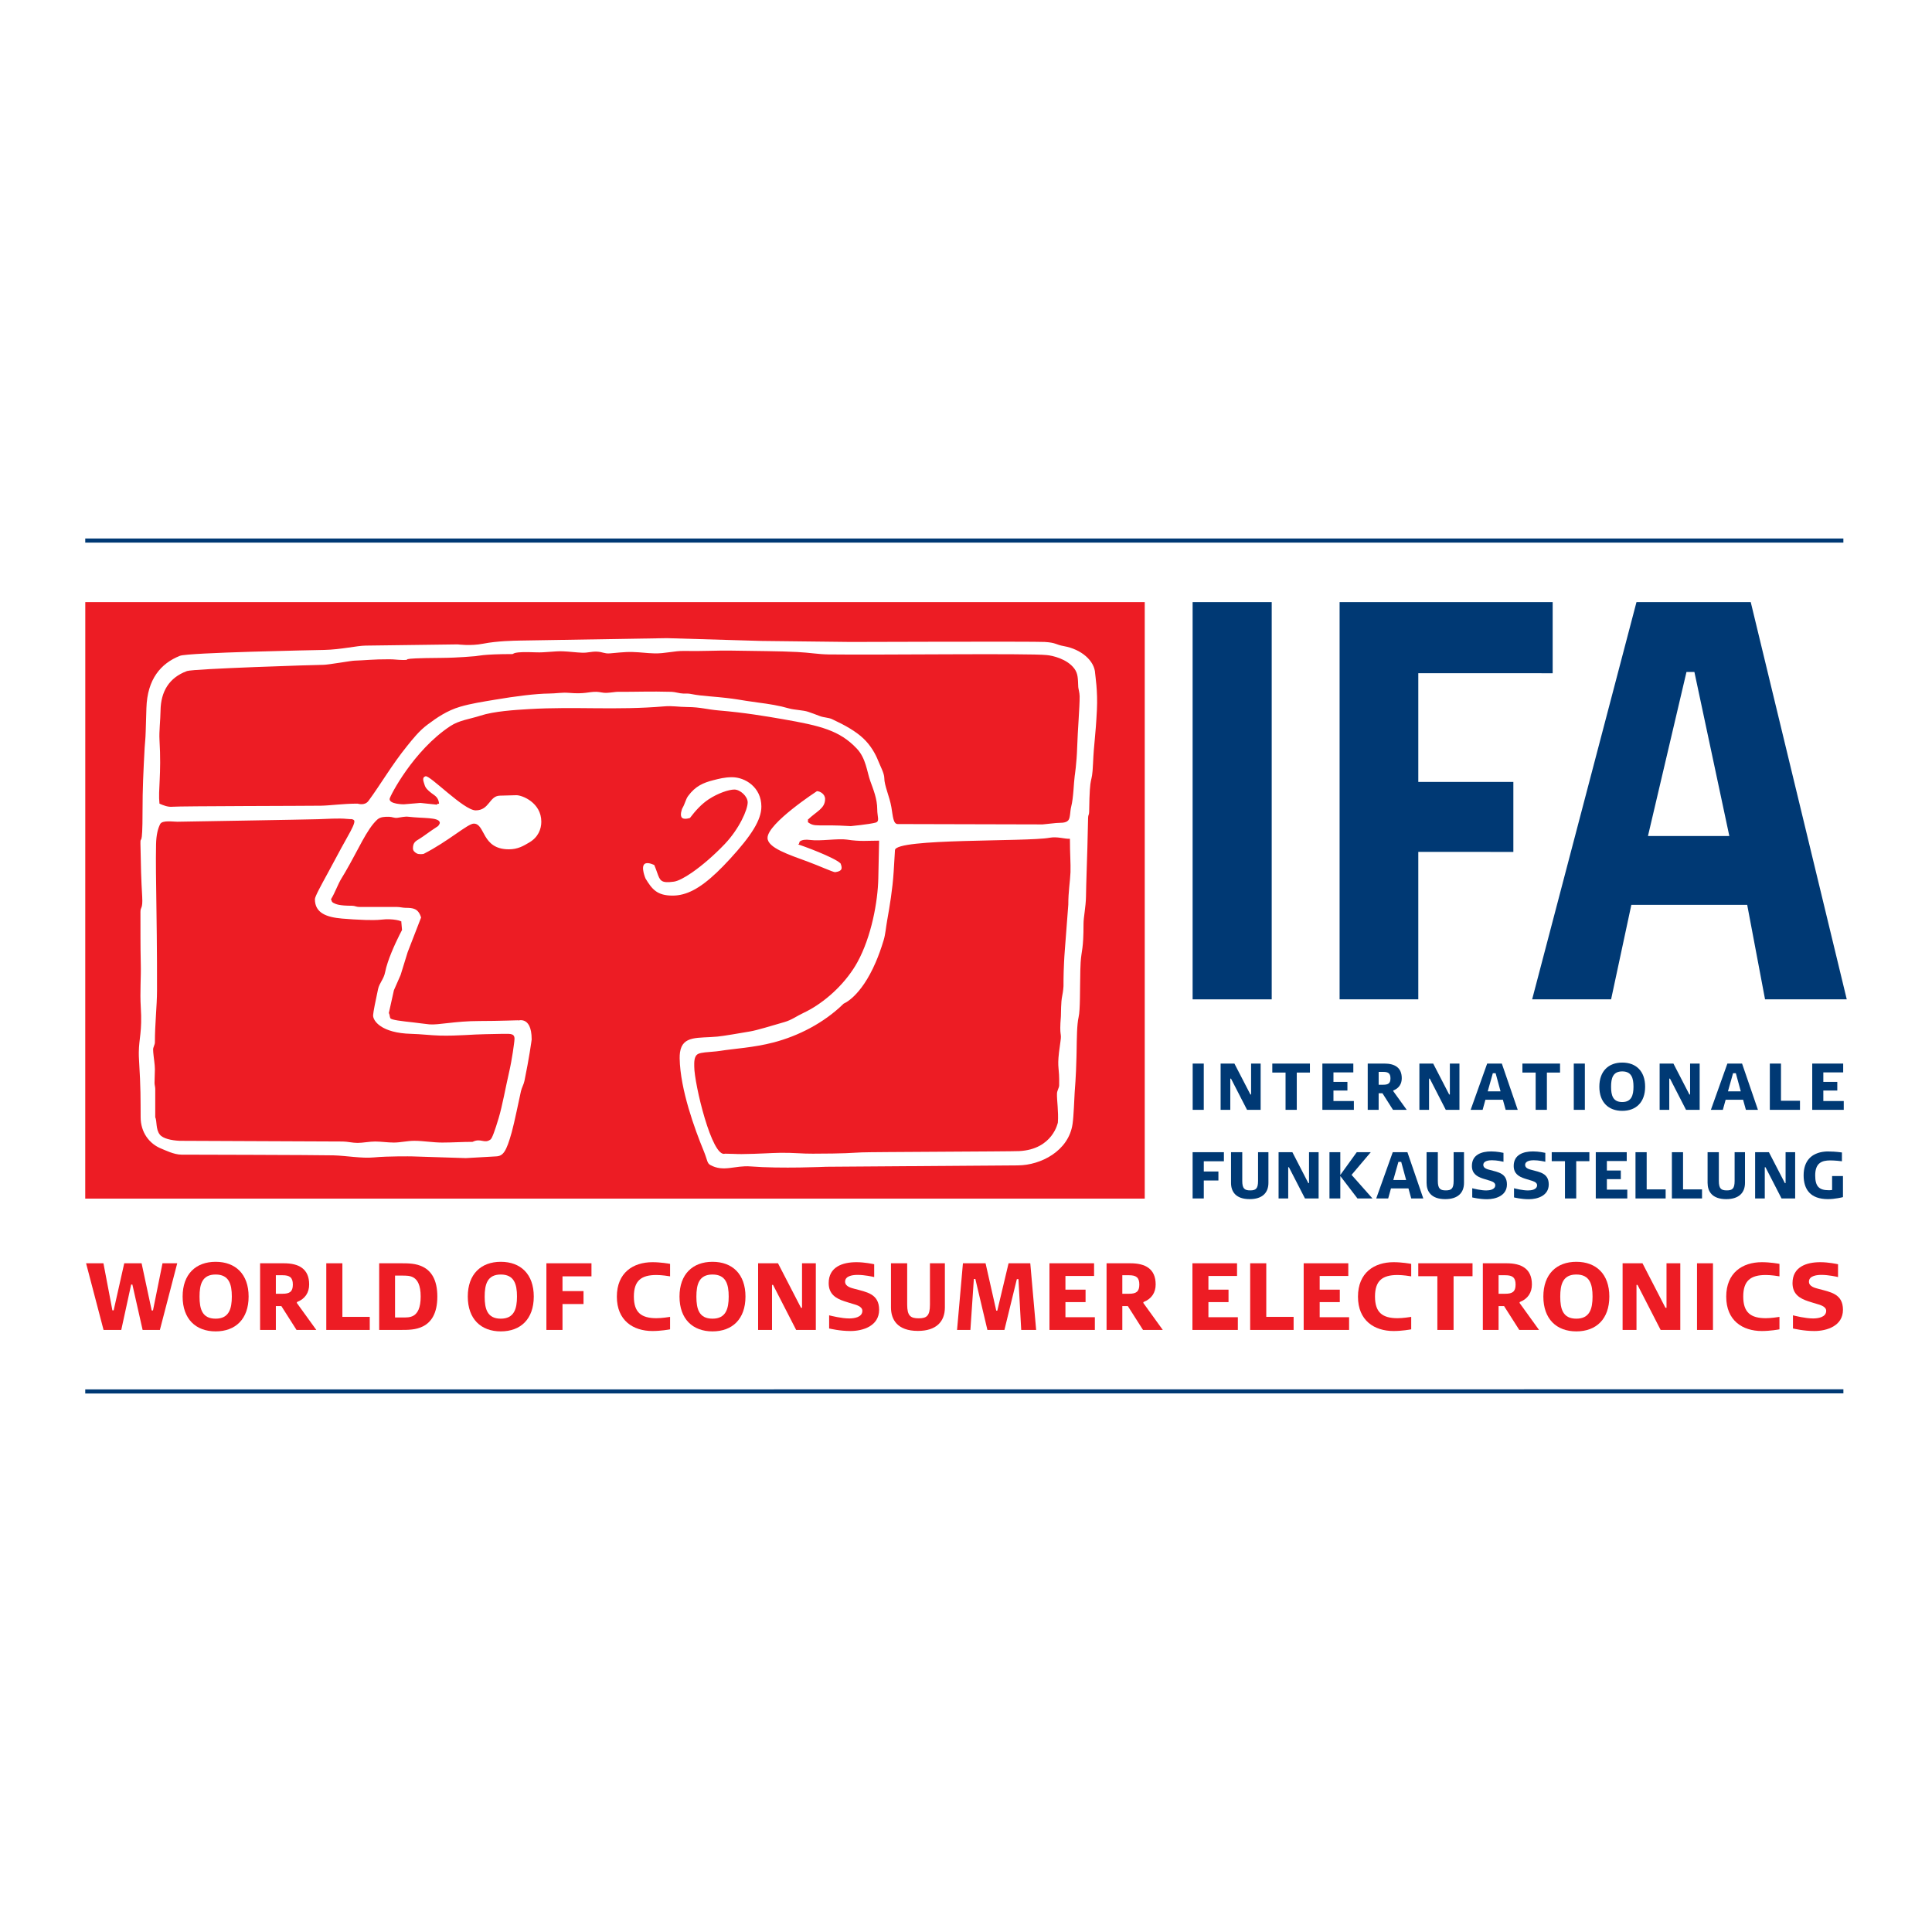 <?xml version="1.0" encoding="utf-8"?>
<!-- Generator: Adobe Illustrator 13.0.0, SVG Export Plug-In . SVG Version: 6.00 Build 14948)  -->
<!DOCTYPE svg PUBLIC "-//W3C//DTD SVG 1.0//EN" "http://www.w3.org/TR/2001/REC-SVG-20010904/DTD/svg10.dtd">
<svg version="1.0" id="Layer_1" xmlns="http://www.w3.org/2000/svg" xmlns:xlink="http://www.w3.org/1999/xlink" x="0px" y="0px"
	 width="192.756px" height="192.756px" viewBox="0 0 192.756 192.756" enable-background="new 0 0 192.756 192.756"
	 xml:space="preserve">
<g>
	<polygon fill-rule="evenodd" clip-rule="evenodd" fill="#FFFFFF" points="0,0 192.756,0 192.756,192.756 0,192.756 0,0 	"/>
	<path fill="#003974" d="M8.505,138.622l175.411-0.012v0.408L8.505,139.03V138.622L8.505,138.622z M8.505,53.725h175.409v0.409
		H8.505V53.725L8.505,53.725z"/>
	<polygon fill-rule="evenodd" clip-rule="evenodd" fill="#003974" points="120.102,115.86 122.109,115.86 122.109,114.955 
		118.988,114.955 118.988,119.57 120.102,119.57 120.102,117.778 121.561,117.778 121.561,116.881 120.102,116.881 120.102,115.86 	
		"/>
	<path fill-rule="evenodd" clip-rule="evenodd" fill="#003974" d="M126.551,118.014v-3.059h-1.035v2.864
		c0,0.771-0.223,0.947-0.779,0.947c-0.566,0-0.797-0.176-0.797-0.947v-2.864h-1.121v3.059c0,0.845,0.443,1.624,1.861,1.624
		C125.953,119.638,126.551,118.993,126.551,118.014L126.551,118.014z"/>
	<polygon fill-rule="evenodd" clip-rule="evenodd" fill="#003974" points="130.197,119.57 131.559,119.57 131.559,114.955 
		130.602,114.955 130.602,118.038 130.531,118.038 128.941,114.955 127.564,114.955 127.564,119.57 128.525,119.57 128.525,116.455 
		128.596,116.455 130.197,119.57 	"/>
	<polygon fill-rule="evenodd" clip-rule="evenodd" fill="#003974" points="135.434,119.57 136.932,119.57 134.846,117.217 
		136.762,114.955 135.363,114.955 133.723,117.226 133.723,114.955 132.641,114.955 132.641,119.57 133.723,119.57 133.723,117.334 
		135.434,119.57 	"/>
	<path fill-rule="evenodd" clip-rule="evenodd" fill="#003974" d="M140.799,119.57h1.203l-1.584-4.615h-1.463l-1.648,4.615h1.193
		l0.279-1.004h1.742L140.799,119.57L140.799,119.57L140.799,119.57z M139.01,117.729l0.51-1.81h0.279l0.492,1.81H139.01
		L139.01,117.729z"/>
	<path fill-rule="evenodd" clip-rule="evenodd" fill="#003974" d="M146.064,118.014v-3.059h-1.035v2.864
		c0,0.771-0.225,0.947-0.781,0.947c-0.562,0-0.795-0.176-0.795-0.947v-2.864h-1.123v3.059c0,0.845,0.447,1.624,1.863,1.624
		C145.467,119.638,146.064,118.993,146.064,118.014L146.064,118.014z"/>
	<path fill-rule="evenodd" clip-rule="evenodd" fill="#003974" d="M148.365,119.646c0.852,0,1.982-0.344,1.982-1.474
		c0-0.555-0.225-0.864-0.541-1.056c-0.17-0.102-0.352-0.168-0.543-0.227c-0.199-0.058-0.396-0.108-0.596-0.159
		c-0.248-0.067-0.678-0.16-0.678-0.502c0-0.43,0.598-0.47,0.869-0.47c0.484,0,1.049,0.126,1.145,0.151v-0.889
		c-0.08-0.017-0.652-0.142-1.225-0.142c-0.971,0-1.926,0.325-1.926,1.448c0,0.763,0.502,1.063,1.09,1.257
		c0.191,0.065,0.391,0.116,0.574,0.176c0.221,0.066,0.668,0.175,0.668,0.484c0,0.453-0.58,0.528-0.908,0.528
		c-0.525,0-1.225-0.175-1.391-0.219v0.914C146.973,119.487,147.617,119.646,148.365,119.646L148.365,119.646z"/>
	<path fill-rule="evenodd" clip-rule="evenodd" fill="#003974" d="M152.537,119.646c0.852,0,1.982-0.344,1.982-1.474
		c0-0.555-0.225-0.864-0.541-1.056c-0.168-0.102-0.352-0.168-0.543-0.227c-0.199-0.058-0.398-0.108-0.596-0.159
		c-0.248-0.067-0.676-0.16-0.676-0.502c0-0.43,0.598-0.47,0.865-0.47c0.486,0,1.053,0.126,1.148,0.151v-0.889
		c-0.08-0.017-0.654-0.142-1.227-0.142c-0.971,0-1.926,0.325-1.926,1.448c0,0.763,0.502,1.063,1.092,1.257
		c0.189,0.065,0.389,0.116,0.57,0.176c0.223,0.066,0.67,0.175,0.67,0.484c0,0.453-0.582,0.528-0.908,0.528
		c-0.525,0-1.225-0.175-1.393-0.219v0.914C151.145,119.487,151.789,119.646,152.537,119.646L152.537,119.646z"/>
	<polygon fill-rule="evenodd" clip-rule="evenodd" fill="#003974" points="157.26,115.851 158.572,115.851 158.572,114.955 
		154.816,114.955 154.816,115.851 156.137,115.851 156.137,119.57 157.26,119.57 157.26,115.851 	"/>
	<polygon fill-rule="evenodd" clip-rule="evenodd" fill="#003974" points="159.211,119.57 162.355,119.57 162.355,118.691 
		160.318,118.691 160.318,117.644 161.709,117.644 161.709,116.782 160.318,116.782 160.318,115.835 162.299,115.835 
		162.299,114.955 159.211,114.955 159.211,119.57 	"/>
	<polygon fill-rule="evenodd" clip-rule="evenodd" fill="#003974" points="163.174,119.57 166.182,119.57 166.182,118.666 
		164.289,118.666 164.289,114.955 163.174,114.955 163.174,119.57 	"/>
	<polygon fill-rule="evenodd" clip-rule="evenodd" fill="#003974" points="166.805,119.57 169.812,119.57 169.812,118.666 
		167.918,118.666 167.918,114.955 166.805,114.955 166.805,119.57 	"/>
	<path fill-rule="evenodd" clip-rule="evenodd" fill="#003974" d="M174.098,118.014v-3.059h-1.035v2.864
		c0,0.771-0.223,0.947-0.779,0.947c-0.566,0-0.795-0.176-0.795-0.947v-2.864h-1.123v3.059c0,0.845,0.445,1.624,1.861,1.624
		C173.5,119.638,174.098,118.993,174.098,118.014L174.098,118.014z"/>
	<polygon fill-rule="evenodd" clip-rule="evenodd" fill="#003974" points="177.744,119.57 179.104,119.57 179.104,114.955 
		178.148,114.955 178.148,118.038 178.078,118.038 176.484,114.955 175.109,114.955 175.109,119.57 176.072,119.57 176.072,116.455 
		176.143,116.455 177.744,119.57 	"/>
	<path fill-rule="evenodd" clip-rule="evenodd" fill="#003974" d="M183.355,119.545c0.264-0.042,0.461-0.091,0.518-0.108v-2.103
		h-1.084v1.391c-0.078,0.017-0.189,0.025-0.334,0.025c-1.002,0-1.352-0.419-1.352-1.482c0-1.283,0.709-1.492,1.512-1.492
		c0.428,0,1.059,0.068,1.154,0.085v-0.879c-0.09-0.01-0.678-0.093-1.178-0.093c-0.072,0-0.281-0.018-0.541,0.008
		c-1.314,0.126-2.102,0.922-2.102,2.362c0,1.407,0.668,2.379,2.428,2.379C182.711,119.638,183.068,119.596,183.355,119.545
		L183.355,119.545z"/>
	<polygon fill-rule="evenodd" clip-rule="evenodd" fill="#003974" points="118.994,110.729 120.1,110.729 120.1,106.113 
		118.994,106.113 118.994,110.729 	"/>
	<polygon fill-rule="evenodd" clip-rule="evenodd" fill="#003974" points="124.418,110.729 125.775,110.729 125.775,106.113 
		124.822,106.113 124.822,109.195 124.752,109.195 123.158,106.113 121.781,106.113 121.781,110.729 122.746,110.729 
		122.746,107.612 122.816,107.612 124.418,110.729 	"/>
	<polygon fill-rule="evenodd" clip-rule="evenodd" fill="#003974" points="129.379,107.01 130.691,107.01 130.691,106.113 
		126.938,106.113 126.938,107.01 128.26,107.01 128.26,110.729 129.379,110.729 129.379,107.01 	"/>
	<polygon fill-rule="evenodd" clip-rule="evenodd" fill="#003974" points="131.934,110.729 135.076,110.729 135.076,109.85 
		133.039,109.85 133.039,108.803 134.432,108.803 134.432,107.939 133.039,107.939 133.039,106.993 135.021,106.993 
		135.021,106.113 131.934,106.113 131.934,110.729 	"/>
	<path fill-rule="evenodd" clip-rule="evenodd" fill="#003974" d="M138.98,110.729h1.369l-1.352-1.876l0.021-0.061
		c0.559-0.217,0.836-0.652,0.836-1.214c0-1.08-0.715-1.466-1.742-1.466h-1.654v4.616h1.09v-1.651h0.381L138.98,110.729
		L138.98,110.729L138.98,110.729z M138.018,106.942c0.486,0,0.709,0.151,0.709,0.646c0,0.493-0.223,0.636-0.709,0.636h-0.469v-1.282
		H138.018L138.018,106.942z"/>
	<polygon fill-rule="evenodd" clip-rule="evenodd" fill="#003974" points="144.246,110.729 145.609,110.729 145.609,106.113 
		144.652,106.113 144.652,109.195 144.582,109.195 142.99,106.113 141.613,106.113 141.613,110.729 142.576,110.729 
		142.576,107.612 142.648,107.612 144.246,110.729 	"/>
	<path fill-rule="evenodd" clip-rule="evenodd" fill="#003974" d="M150.221,110.729h1.203l-1.586-4.616h-1.463l-1.648,4.616h1.195
		l0.277-1.005h1.744L150.221,110.729L150.221,110.729L150.221,110.729z M148.43,108.886l0.51-1.81h0.279l0.492,1.81H148.43
		L148.43,108.886z"/>
	<polygon fill-rule="evenodd" clip-rule="evenodd" fill="#003974" points="154.334,107.01 155.646,107.01 155.646,106.113 
		151.891,106.113 151.891,107.01 153.213,107.01 153.213,110.729 154.334,110.729 154.334,107.01 	"/>
	<polygon fill-rule="evenodd" clip-rule="evenodd" fill="#003974" points="157.016,110.729 158.121,110.729 158.121,106.113 
		157.016,106.113 157.016,110.729 	"/>
	<path fill-rule="evenodd" clip-rule="evenodd" fill="#003974" d="M161.85,110.83c1.377,0,2.285-0.854,2.285-2.412
		c0-1.549-0.908-2.405-2.285-2.405c-1.367,0-2.283,0.856-2.283,2.405C159.566,109.977,160.482,110.83,161.85,110.83L161.85,110.83
		L161.85,110.83z M161.85,106.894c0.924,0,1.123,0.661,1.123,1.524c0,0.854-0.199,1.532-1.123,1.532
		c-0.932,0-1.113-0.67-1.113-1.524S160.918,106.894,161.85,106.894L161.85,106.894z"/>
	<polygon fill-rule="evenodd" clip-rule="evenodd" fill="#003974" points="168.215,110.729 169.576,110.729 169.576,106.113 
		168.621,106.113 168.621,109.195 168.549,109.195 166.957,106.113 165.582,106.113 165.582,110.729 166.543,110.729 
		166.543,107.612 166.615,107.612 168.215,110.729 	"/>
	<path fill-rule="evenodd" clip-rule="evenodd" fill="#003974" d="M174.189,110.729h1.201l-1.584-4.616h-1.465l-1.646,4.616h1.193
		l0.279-1.005h1.742L174.189,110.729L174.189,110.729L174.189,110.729z M172.398,108.886l0.51-1.81h0.277l0.494,1.81H172.398
		L172.398,108.886z"/>
	<polygon fill-rule="evenodd" clip-rule="evenodd" fill="#003974" points="176.576,110.729 179.584,110.729 179.584,109.823 
		177.689,109.823 177.689,106.113 176.576,106.113 176.576,110.729 	"/>
	<polygon fill-rule="evenodd" clip-rule="evenodd" fill="#003974" points="180.807,110.729 183.951,110.729 183.951,109.85 
		181.914,109.85 181.914,108.803 183.307,108.803 183.307,107.939 181.914,107.939 181.914,106.993 183.895,106.993 
		183.895,106.113 180.807,106.113 180.807,110.729 	"/>
	<polygon fill-rule="evenodd" clip-rule="evenodd" fill="#003974" points="154.91,67.169 141.504,67.168 141.504,78.01 
		150.988,78.011 150.988,84.996 141.504,84.992 141.504,99.706 133.652,99.706 133.652,60.073 154.91,60.075 154.91,67.169 	"/>
	<polygon fill-rule="evenodd" clip-rule="evenodd" fill="#003974" points="118.988,99.706 126.879,99.706 126.879,60.073 
		118.988,60.073 118.988,99.706 	"/>
	<path fill-rule="evenodd" clip-rule="evenodd" fill="#003974" d="M184.252,99.706l-9.58-39.633h-11.4l-10.41,39.633h7.877
		l2.02-9.429h11.559l1.781,9.429H184.252L184.252,99.706z M172.535,83.407h-8.117l3.842-16.362h0.791L172.535,83.407L172.535,83.407
		z"/>
	<polygon fill-rule="evenodd" clip-rule="evenodd" fill="#ED1C24" points="8.509,60.073 114.211,60.073 114.211,119.584 
		8.504,119.584 8.509,60.073 	"/>
	<polygon fill-rule="evenodd" clip-rule="evenodd" fill="#ED1C24" points="14.229,132.688 15.951,132.688 17.682,126.037 
		16.213,126.037 15.263,130.745 15.135,130.745 14.127,126.037 12.396,126.037 11.34,130.733 11.214,130.733 10.32,126.037 
		8.588,126.037 10.332,132.688 12.098,132.688 13.084,128.162 13.208,128.162 14.229,132.688 	"/>
	<path fill-rule="evenodd" clip-rule="evenodd" fill="#ED1C24" d="M21.513,132.832c1.983,0,3.291-1.23,3.291-3.476
		c0-2.234-1.308-3.466-3.291-3.466c-1.973,0-3.292,1.231-3.292,3.466C18.221,131.602,19.54,132.832,21.513,132.832L21.513,132.832
		L21.513,132.832z M21.513,127.159c1.33,0,1.616,0.954,1.616,2.197c0,1.231-0.287,2.208-1.616,2.208
		c-1.343,0-1.605-0.965-1.605-2.195C19.907,128.137,20.169,127.159,21.513,127.159L21.513,127.159z"/>
	<path fill-rule="evenodd" clip-rule="evenodd" fill="#ED1C24" d="M29.585,132.688h1.973l-1.951-2.703l0.034-0.085
		c0.803-0.314,1.204-0.942,1.204-1.75c0-1.559-1.031-2.112-2.511-2.112H25.95v6.65h1.572v-2.378h0.55L29.585,132.688L29.585,132.688
		L29.585,132.688z M28.197,127.231c0.7,0,1.021,0.218,1.021,0.931c0,0.712-0.321,0.916-1.021,0.916h-0.676v-1.847H28.197
		L28.197,127.231z"/>
	<polygon fill-rule="evenodd" clip-rule="evenodd" fill="#ED1C24" points="32.554,132.688 36.89,132.688 36.89,131.385 
		34.16,131.385 34.16,126.037 32.554,126.037 32.554,132.688 	"/>
	<path fill-rule="evenodd" clip-rule="evenodd" fill="#ED1C24" d="M42.211,132.326c0.803-0.41,1.422-1.269,1.422-2.97
		c0-1.691-0.619-2.547-1.422-2.957c-0.711-0.362-1.479-0.362-2.259-0.362h-2.121v6.65h2.121
		C40.732,132.688,41.5,132.688,42.211,132.326L42.211,132.326L42.211,132.326z M41.294,127.485c0.354,0.229,0.677,0.726,0.677,1.871
		c0,1.158-0.322,1.654-0.677,1.883c-0.356,0.229-0.792,0.206-1.193,0.206h-0.688v-4.178h0.688
		C40.502,127.268,40.938,127.255,41.294,127.485L41.294,127.485z"/>
	<path fill-rule="evenodd" clip-rule="evenodd" fill="#ED1C24" d="M49.963,132.832c1.983,0,3.292-1.23,3.292-3.476
		c0-2.234-1.309-3.466-3.292-3.466c-1.973,0-3.292,1.231-3.292,3.466C46.671,131.602,47.99,132.832,49.963,132.832L49.963,132.832
		L49.963,132.832z M49.963,127.159c1.331,0,1.617,0.954,1.617,2.197c0,1.231-0.287,2.208-1.617,2.208
		c-1.341,0-1.607-0.965-1.607-2.195C48.356,128.137,48.622,127.159,49.963,127.159L49.963,127.159z"/>
	<polygon fill-rule="evenodd" clip-rule="evenodd" fill="#ED1C24" points="56.12,127.341 59.011,127.341 59.011,126.037 
		54.514,126.037 54.514,132.688 56.12,132.688 56.12,130.104 58.218,130.104 58.218,128.813 56.12,128.813 56.12,127.341 	"/>
	<path fill-rule="evenodd" clip-rule="evenodd" fill="#ED1C24" d="M65.1,132.796c0.826,0,1.639-0.146,1.754-0.168v-1.243
		c-0.127,0.023-0.837,0.132-1.365,0.132c-1.515,0-2.248-0.579-2.248-2.16c0-1.57,0.723-2.15,2.248-2.15
		c0.528,0,1.238,0.11,1.365,0.135v-1.244c-0.116-0.024-0.929-0.169-1.754-0.169c-1.938,0-3.556,1.052-3.556,3.441
		C61.544,131.746,63.161,132.796,65.1,132.796L65.1,132.796z"/>
	<path fill-rule="evenodd" clip-rule="evenodd" fill="#ED1C24" d="M71.086,132.832c1.983,0,3.29-1.23,3.29-3.476
		c0-2.234-1.307-3.466-3.29-3.466c-1.973,0-3.292,1.231-3.292,3.466C67.794,131.602,69.113,132.832,71.086,132.832L71.086,132.832
		L71.086,132.832z M71.086,127.159c1.331,0,1.616,0.954,1.616,2.197c0,1.231-0.285,2.208-1.616,2.208
		c-1.342,0-1.607-0.965-1.607-2.195C69.479,128.137,69.744,127.159,71.086,127.159L71.086,127.159z"/>
	<polygon fill-rule="evenodd" clip-rule="evenodd" fill="#ED1C24" points="79.433,132.688 81.395,132.688 81.395,126.037 
		80.019,126.037 80.019,130.479 79.915,130.479 77.621,126.037 75.637,126.037 75.637,132.688 77.024,132.688 77.024,128.196 
		77.128,128.196 79.433,132.688 	"/>
	<path fill-rule="evenodd" clip-rule="evenodd" fill="#ED1C24" d="M84.856,132.796c1.227,0,2.855-0.494,2.855-2.123
		c0-0.798-0.322-1.245-0.78-1.522c-0.241-0.146-0.504-0.24-0.781-0.325c-0.287-0.085-0.572-0.156-0.859-0.23
		c-0.354-0.096-0.975-0.229-0.975-0.724c0-0.616,0.86-0.676,1.25-0.676c0.7,0,1.514,0.182,1.652,0.217v-1.279
		c-0.114-0.023-0.94-0.205-1.766-0.205c-1.399,0-2.774,0.472-2.774,2.089c0,1.099,0.72,1.534,1.571,1.81
		c0.275,0.098,0.562,0.17,0.825,0.256c0.322,0.095,0.964,0.251,0.964,0.697c0,0.654-0.837,0.761-1.309,0.761
		c-0.756,0-1.765-0.252-2.006-0.312v1.314C82.849,132.567,83.777,132.796,84.856,132.796L84.856,132.796z"/>
	<path fill-rule="evenodd" clip-rule="evenodd" fill="#ED1C24" d="M94.271,130.443v-4.406h-1.49v4.128
		c0,1.111-0.321,1.364-1.124,1.364c-0.815,0-1.147-0.253-1.147-1.364v-4.128h-1.617v4.406c0,1.219,0.643,2.342,2.684,2.342
		C93.412,132.785,94.271,131.855,94.271,130.443L94.271,130.443z"/>
	<polygon fill-rule="evenodd" clip-rule="evenodd" fill="#ED1C24" points="100.625,126.037 99.5,130.768 99.398,130.768 
		98.33,126.037 96.072,126.037 95.486,132.688 96.817,132.688 97.161,127.605 97.311,127.605 98.514,132.688 100.211,132.688 
		101.451,127.619 101.611,127.619 101.887,132.688 103.377,132.688 102.791,126.037 100.625,126.037 	"/>
	<polygon fill-rule="evenodd" clip-rule="evenodd" fill="#ED1C24" points="104.705,132.688 109.234,132.688 109.234,131.419 
		106.299,131.419 106.299,129.912 108.307,129.912 108.307,128.669 106.299,128.669 106.299,127.304 109.156,127.304 
		109.156,126.037 104.705,126.037 104.705,132.688 	"/>
	<path fill-rule="evenodd" clip-rule="evenodd" fill="#ED1C24" d="M114.039,132.688h1.973l-1.951-2.703l0.035-0.085
		c0.803-0.314,1.205-0.942,1.205-1.75c0-1.559-1.033-2.112-2.512-2.112h-2.387v6.65h1.572v-2.378h0.551L114.039,132.688
		L114.039,132.688L114.039,132.688z M112.65,127.231c0.699,0,1.021,0.218,1.021,0.931c0,0.712-0.322,0.916-1.021,0.916h-0.676
		v-1.847H112.65L112.65,127.231z"/>
	<polygon fill-rule="evenodd" clip-rule="evenodd" fill="#ED1C24" points="118.969,132.688 123.5,132.688 123.5,131.419 
		120.564,131.419 120.564,129.912 122.57,129.912 122.57,128.669 120.564,128.669 120.564,127.304 123.42,127.304 123.42,126.037 
		118.969,126.037 118.969,132.688 	"/>
	<polygon fill-rule="evenodd" clip-rule="evenodd" fill="#ED1C24" points="124.73,132.688 129.064,132.688 129.064,131.385 
		126.336,131.385 126.336,126.037 124.73,126.037 124.73,132.688 	"/>
	<polygon fill-rule="evenodd" clip-rule="evenodd" fill="#ED1C24" points="130.068,132.688 134.6,132.688 134.6,131.419 
		131.664,131.419 131.664,129.912 133.672,129.912 133.672,128.669 131.664,128.669 131.664,127.304 134.52,127.304 134.52,126.037 
		130.068,126.037 130.068,132.688 	"/>
	<path fill-rule="evenodd" clip-rule="evenodd" fill="#ED1C24" d="M139.041,132.796c0.826,0,1.641-0.146,1.756-0.168v-1.243
		c-0.127,0.023-0.838,0.132-1.365,0.132c-1.514,0-2.248-0.579-2.248-2.16c0-1.57,0.723-2.15,2.248-2.15
		c0.527,0,1.238,0.11,1.365,0.135v-1.244c-0.115-0.024-0.93-0.169-1.756-0.169c-1.938,0-3.555,1.052-3.555,3.441
		C135.486,131.746,137.104,132.796,139.041,132.796L139.041,132.796z"/>
	<polygon fill-rule="evenodd" clip-rule="evenodd" fill="#ED1C24" points="145.023,127.328 146.914,127.328 146.914,126.037 
		141.502,126.037 141.502,127.328 143.406,127.328 143.406,132.688 145.023,132.688 145.023,127.328 	"/>
	<path fill-rule="evenodd" clip-rule="evenodd" fill="#ED1C24" d="M151.578,132.688h1.971l-1.949-2.703l0.037-0.085
		c0.801-0.314,1.201-0.942,1.201-1.75c0-1.559-1.031-2.112-2.512-2.112h-2.383v6.65h1.57v-2.378h0.549L151.578,132.688
		L151.578,132.688L151.578,132.688z M150.189,127.231c0.701,0,1.021,0.218,1.021,0.931c0,0.712-0.32,0.916-1.021,0.916h-0.676
		v-1.847H150.189L150.189,127.231z"/>
	<path fill-rule="evenodd" clip-rule="evenodd" fill="#ED1C24" d="M157.27,132.832c1.986,0,3.293-1.23,3.293-3.476
		c0-2.234-1.307-3.466-3.293-3.466c-1.971,0-3.289,1.231-3.289,3.466C153.98,131.602,155.299,132.832,157.27,132.832L157.27,132.832
		L157.27,132.832z M157.27,127.159c1.332,0,1.619,0.954,1.619,2.197c0,1.231-0.287,2.208-1.619,2.208
		c-1.34,0-1.604-0.965-1.604-2.195C155.666,128.137,155.93,127.159,157.27,127.159L157.27,127.159z"/>
	<polygon fill-rule="evenodd" clip-rule="evenodd" fill="#ED1C24" points="165.682,132.688 167.643,132.688 167.643,126.037 
		166.268,126.037 166.268,130.479 166.162,130.479 163.871,126.037 161.887,126.037 161.887,132.688 163.273,132.688 
		163.273,128.196 163.377,128.196 165.682,132.688 	"/>
	<polygon fill-rule="evenodd" clip-rule="evenodd" fill="#ED1C24" points="169.311,132.688 170.904,132.688 170.904,126.037 
		169.311,126.037 169.311,132.688 	"/>
	<path fill-rule="evenodd" clip-rule="evenodd" fill="#ED1C24" d="M175.783,132.796c0.826,0,1.639-0.146,1.754-0.168v-1.243
		c-0.125,0.023-0.836,0.132-1.363,0.132c-1.514,0-2.25-0.579-2.25-2.16c0-1.57,0.725-2.15,2.25-2.15c0.527,0,1.238,0.11,1.363,0.135
		v-1.244c-0.115-0.024-0.928-0.169-1.754-0.169c-1.939,0-3.557,1.052-3.557,3.441C172.227,131.746,173.844,132.796,175.783,132.796
		L175.783,132.796z"/>
	<path fill-rule="evenodd" clip-rule="evenodd" fill="#ED1C24" d="M181.018,132.796c1.229,0,2.855-0.494,2.855-2.123
		c0-0.798-0.32-1.245-0.779-1.522c-0.242-0.146-0.506-0.24-0.781-0.325c-0.285-0.085-0.572-0.156-0.859-0.23
		c-0.355-0.096-0.975-0.229-0.975-0.724c0-0.616,0.861-0.676,1.25-0.676c0.701,0,1.514,0.182,1.652,0.217v-1.279
		c-0.113-0.023-0.941-0.205-1.768-0.205c-1.398,0-2.773,0.472-2.773,2.089c0,1.099,0.723,1.534,1.57,1.81
		c0.275,0.098,0.561,0.17,0.826,0.256c0.32,0.095,0.963,0.251,0.963,0.697c0,0.654-0.838,0.761-1.307,0.761
		c-0.758,0-1.768-0.252-2.008-0.312v1.314C179.01,132.567,179.939,132.796,181.018,132.796L181.018,132.796z"/>
	<path fill-rule="evenodd" clip-rule="evenodd" fill="#FFFFFF" d="M14.075,87.03C14.075,87.03,14.075,87.029,14.075,87.03
		c-0.024-0.749-0.043-1.615-0.064-2.845c-0.02-1.01,0.21,0.759,0.21-3.281c0-2.202,0.079-3.858,0.211-6.32
		c0.035-0.634,0.077-0.693,0.105-1.624l0.07-2.312c0.087-2.897,1.438-4.46,3.343-5.217c0.819-0.326,13.415-0.567,14.378-0.587
		c1.69-0.034,3.246-0.42,4.153-0.432l9.188-0.121c0,0,1.282,0.176,2.535-0.07c1.408-0.275,3.092-0.3,3.662-0.311l14.676-0.241
		l9.364,0.276l8.94,0.103c0,0,18.336-0.062,19.383,0c1.162,0.07,1.094,0.272,1.902,0.414c1.758,0.311,3.08,1.467,3.131,2.73
		c0.008,0.185,0.271,1.753,0.176,3.626c-0.139,2.796-0.297,3.261-0.387,5.352c-0.105,2.452-0.328,0.566-0.387,4.836
		c-0.006,0.319-0.102,0.285-0.105,0.585c-0.037,2.103-0.1,3.95-0.148,5.438c-0.029,0.96-0.055,1.771-0.062,2.403
		c-0.016,1.052-0.246,2.072-0.246,2.729c0,2.614-0.201,2.568-0.287,3.848c-0.014,0.208-0.025,0.452-0.031,0.746
		c-0.049,2.043,0,3.973-0.174,4.731c-0.17,0.722-0.178,2.109-0.201,3.505l-0.012,0.501c-0.045,1.983-0.166,3.278-0.176,3.454
		c-0.051,0.794-0.092,2.331-0.211,3.179c-0.387,2.729-3.201,4.128-5.42,4.144l-19.174,0.139c0,0-4.504,0.206-7.531-0.034
		c-1.562-0.124-2.681,0.592-4.014-0.139c-0.343-0.189-0.271-0.452-0.667-1.416c-0.88-2.142-2.338-6.107-2.395-9.222
		c-0.003-0.226,0.007-0.427,0.034-0.605c0.249-1.717,1.825-1.39,3.734-1.571c0.626-0.059,2.251-0.344,3.272-0.517
		c0.691-0.116,2.187-0.581,3.415-0.933c0.743-0.214,1.192-0.585,1.935-0.933c1.643-0.771,3.597-2.328,4.928-4.352
		c0.144-0.217,0.28-0.442,0.41-0.678c1.413-2.564,2.042-6.091,2.09-8.336l0.014-0.644l0.068-3.156c-1.172,0-1.84,0.104-3.213-0.104
		c-0.869-0.131-2.676,0.172-3.663,0.036c-0.454-0.064-0.827-0.012-1.019,0.137c-0.108,0.085-0.036,0.277-0.193,0.31
		c0.326,0.075,3.62,1.284,4.237,1.889c0,0,0.183,0.391,0.074,0.6c-0.123,0.237-0.634,0.276-0.634,0.276
		c-0.265-0.034-1.626-0.65-2.675-1.037c-1.921-0.709-4.047-1.392-4.047-2.382c0-1.454,4.928-4.662,4.928-4.662
		c0.307,0,0.815,0.29,0.815,0.781c0,0.963-0.868,1.229-1.735,2.079c0.085,0.057-0.027,0.199,0.039,0.247
		c0.704,0.518,0.917,0.173,4.26,0.381c0,0,1.795-0.173,2.462-0.347c0.458-0.118,0.177-0.589,0.177-1.312
		c0-1.08-0.393-1.991-0.704-2.867c-0.321-0.903-0.422-2.244-1.337-3.211c-1.721-1.82-3.625-2.28-7.392-2.936
		c-1.67-0.291-3.837-0.656-6.337-0.864c-1.26-0.105-1.829-0.335-3.167-0.345c-0.897-0.007-1.516-0.136-2.289-0.069
		c-4.893,0.414-8.835,0-13.517,0.275c-1.372,0.082-3.485,0.208-4.857,0.657c-1.021,0.334-2.108,0.452-2.992,1.037
		c-3.699,2.44-6.019,6.979-6.055,7.253c-0.069,0.552,1.41,0.552,1.41,0.552l1.654-0.138l1.668,0.175
		c-0.016-0.169,0.212-0.024,0.196-0.14c-0.095-0.695-0.482-0.768-0.914-1.142c-0.167-0.143-0.437-0.363-0.528-0.689
		c-0.093-0.326-0.304-0.74,0.091-0.863c0.437-0.139,3.812,3.401,5.005,3.401c1.368,0,1.353-1.438,2.4-1.467l1.644-0.045
		c0.579-0.015,2.504,0.737,2.504,2.645c0,0.736-0.311,1.545-1.191,2.063c-0.557,0.328-1.125,0.69-2.042,0.69
		c-2.752,0-2.333-2.564-3.507-2.564c-0.598,0-2.523,1.757-5.006,3.023c0,0-0.442,0.079-0.673-0.045
		c-0.224-0.12-0.388-0.273-0.388-0.519c0-0.585,0.291-0.723,0.635-0.932c0.508-0.312,0.808-0.586,1.864-1.277
		c0,0,0.217-0.223,0.176-0.381c-0.138-0.521-1.653-0.379-3.096-0.552c-0.411-0.048-0.751,0.058-1.127,0.103
		c-0.332,0.042-0.496-0.097-0.844-0.103c-0.376-0.007-0.858-0.001-1.162,0.277c-1.053,0.957-1.9,3.025-3.211,5.264l-0.344,0.572
		c-0.409,0.665-0.626,1.392-1.074,2.128c0.111,0.109,0.009,0.223,0.265,0.36c0.252,0.133,0.6,0.276,1.831,0.276
		c0.333,0,0.364,0.12,0.795,0.12h3.658c0.321,0,0.623,0.085,0.897,0.088c0.726,0.004,1.267,0.04,1.549,0.966l-1.338,3.454
		l-0.314,1.016l-0.391,1.265l-0.668,1.52l-0.506,2.274c0.09,0.13,0.08,0.396,0.154,0.523c0.099,0.168,1.104,0.286,2.288,0.414
		c0.514,0.056,1.123,0.151,1.602,0.195c0.897,0.081,2.576-0.334,5.016-0.334c1.945,0,3.902-0.085,3.872-0.068
		c-0.246,0.137,1.319-0.655,1.319,1.913c0,0-0.063,0.482-0.193,1.28c-0.12,0.727-0.294,1.72-0.528,2.85
		c-0.076,0.37-0.266,0.655-0.351,1.037c-0.221,0.985-0.651,3.124-0.916,4.075c-0.546,1.973-0.868,2.38-1.548,2.418l-3.029,0.173
		l-5.419-0.173c0,0-2.324-0.034-3.767,0.104c-1.211,0.115-2.747-0.173-4.047-0.207c-1.526-0.041-15.153-0.07-15.153-0.07
		c-0.741-0.002-1.619-0.448-1.972-0.587c-1.228-0.481-2.091-1.638-2.091-3.153c-0.009-1.79,0.014-2.855-0.16-5.688
		c-0.02-0.291-0.026-0.547-0.023-0.778c0.016-1.437,0.349-2.044,0.197-4.505c-0.096-1.56,0.036-2.945,0-4.318l-0.003-0.161
		c-0.039-1.663-0.025-3.324-0.03-5.021c-0.003-0.552,0.245-0.242,0.175-1.52C14.135,88.57,14.102,87.876,14.075,87.03L14.075,87.03z
		 M106.803,87.031c0.029-0.875-0.057-1.846-0.057-3.346c-0.553,0.024-1.256-0.245-2.027-0.103
		c-2.297,0.425-15.352,0.037-15.427,1.233l-0.129,2.126c-0.003,0.029-0.004,0.057-0.006,0.087c-0.11,1.698-0.391,3.379-0.645,4.805
		c-0.131,0.732-0.167,1.358-0.346,1.957c-0.253,0.845-0.522,1.581-0.798,2.22c-1.507,3.495-3.19,4.117-3.19,4.117
		c-1.996,1.959-4.56,3.236-6.979,3.872c-2.022,0.529-3.947,0.62-5.377,0.85c-0.441,0.072-1.014,0.09-1.484,0.146
		c-0.281,0.032-0.525,0.076-0.68,0.152c-0.445,0.215-0.392,0.912-0.392,1.275c0,1.682,1.768,9.149,3.077,8.68
		c0.565,0,1.169,0.046,1.648,0.041c1.756-0.02,2.903-0.115,3.902-0.129c1.265-0.016,2.239,0.101,3.208,0.088
		c1.137-0.019,2.507,0.021,4.855-0.128c0.654-0.043,14.891-0.086,15.729-0.13c3.352-0.169,3.859-2.85,3.859-2.85
		c0.08-1.072-0.111-2.241-0.088-2.892c0.012-0.306,0.211-0.571,0.217-0.81c0.039-1.88-0.207-1.639-0.016-3.301
		c0.035-0.294,0.082-0.647,0.146-1.079c0.145-0.973-0.133-0.393,0.043-2.511c0.021-0.378-0.008-1.38,0.131-2.04
		c0.104-0.493,0.129-0.954,0.129-0.979s-0.01-1.058,0.055-2.373c0.02-0.381,0.041-0.788,0.076-1.199
		c0.172-2.167,0.348-4.552,0.348-4.552C106.584,88.928,106.76,87.994,106.803,87.031L106.803,87.031z M69.075,87.03
		c0.986-0.686,2.152-1.687,3.224-2.809c1.463-1.535,2.297-3.439,2.297-4.17c0-0.604-0.752-1.278-1.331-1.278
		c-0.531,0-1.624,0.354-2.57,0.98c-0.737,0.489-1.329,1.158-1.858,1.854c0,0-0.536,0.183-0.772,0c-0.294-0.23,0-0.945,0-0.945
		c0.284-0.469,0.336-0.9,0.591-1.248c0.734-0.996,1.532-1.325,2.515-1.575c0.562-0.142,1.121-0.296,1.863-0.296
		c1.311,0,2.928,1.002,2.928,2.93c0,1.328-0.989,2.89-3.143,5.236c-0.458,0.497-0.886,0.937-1.292,1.323
		c-1.721,1.637-3.055,2.322-4.424,2.322c-1.541,0-2.042-0.624-2.697-1.7c0,0-0.126-0.293-0.2-0.624
		c-0.081-0.368-0.096-0.78,0.2-0.887c0.325-0.12,0.871,0.162,0.871,0.162c0.119,0.278,0.204,0.52,0.277,0.726
		c0.297,0.837,0.38,1.106,1.671,0.933C67.645,87.907,68.305,87.566,69.075,87.03L69.075,87.03z M32.745,87.03
		c0.315-0.577,0.657-1.204,0.993-1.844c0.888-1.691,1.898-3.195,1.548-3.383c-0.244-0.131-0.105-0.043-0.704-0.104
		c-0.755-0.078-2.066,0.006-2.851,0.033c-0.931,0.034-14.042,0.252-14.042,0.252c-0.364,0.007-1.498-0.182-1.708,0.232
		c-0.224,0.438-0.393,1.074-0.411,2.037c-0.018,0.873-0.018,1.779-0.009,2.777c0.017,2.278,0.083,5.034,0.101,8.981l0.003,2.818
		c-0.003,1.564-0.21,3.258-0.211,5.182c-0.001,0.215-0.177,0.47-0.177,0.691c0,0.086,0.005,0.185,0.013,0.288
		c0.041,0.526,0.164,1.206,0.164,1.68c0,0.484-0.036,0.875-0.036,1.382c0,0.182,0.071,0.399,0.071,0.586v2.832
		c0.186,0.368,0.032,1.188,0.457,1.729c0.316,0.4,1.156,0.58,1.972,0.62c0.201,0.009,13.688,0.051,16.279,0.07
		c0.462,0.002,0.958,0.138,1.479,0.138c0.518,0,1.198-0.14,1.759-0.138c0.591,0.001,1.238,0.104,1.865,0.104
		c0.675-0.002,1.335-0.174,2.041-0.174c0.91,0.002,1.841,0.174,2.78,0.174c1.049,0,1.968-0.07,3.029-0.07
		c0.847-0.415,1.159,0.23,1.794-0.24c0.151-0.113,0.429-0.865,0.811-2.143c0.364-1.219,0.694-3.074,1.02-4.49
		c0.171-0.736,0.299-1.475,0.388-2.054c0.1-0.65,0.149-1.093,0.149-1.093c0.127-0.827-0.297-0.763-1.17-0.757
		c-0.471,0.005-1.214,0.032-1.759,0.036c-1.129,0.01-2.708,0.18-4.471,0.139c-0.924-0.023-1.898-0.15-2.887-0.175
		c-2.985-0.074-3.836-1.312-3.8-1.864c0.021-0.342,0.245-1.449,0.492-2.591c0.136-0.633,0.567-0.986,0.705-1.692
		c0.059-0.305,0.154-0.642,0.268-0.987c0.433-1.299,1.161-2.743,1.42-3.227l-0.07-0.793c0.161-0.096-0.844-0.379-1.97-0.242
		c-0.438,0.053-1.147,0.052-1.617,0.035c-0.797-0.027-1.607-0.076-2.325-0.139c-1.55-0.134-2.71-0.552-2.71-1.934
		C31.416,89.457,32.005,88.385,32.745,87.03L32.745,87.03z M104.436,65.357c0.561,0.049,2.025,0.374,2.752,1.352
		c0.369,0.499,0.354,0.983,0.389,1.83c0,0.121,0.139,0.59,0.139,0.932c0.006,1.102-0.193,3.358-0.246,5.078
		c-0.049,1.601-0.246,2.867-0.246,2.867c-0.1,0.692-0.115,2.155-0.352,3.073c-0.115,0.442-0.084,1.107-0.281,1.347
		c-0.268,0.325-0.84,0.235-1.23,0.277l-1.34,0.139l-14.456-0.036c-0.455,0-0.479-0.787-0.633-1.691
		c-0.181-1.06-0.705-2.138-0.705-2.901c0-0.473-0.415-1.223-0.598-1.693c-0.287-0.738-0.769-1.569-1.479-2.245
		c-0.77-0.733-1.848-1.336-3.131-1.934c-0.362-0.168-0.829-0.154-1.231-0.312c-0.371-0.144-0.757-0.287-1.16-0.424
		c-0.477-0.165-1.378-0.184-1.905-0.335c-0.971-0.283-1.997-0.446-3.097-0.588c-1.938-0.25-1.971-0.379-4.857-0.622
		c-0.708-0.059-1.174-0.105-1.865-0.24c-0.252-0.05-0.385-0.026-0.74-0.035c-0.373-0.009-0.807-0.163-1.161-0.173
		c-2.159-0.061-3.59,0.012-5.385,0c-0.2-0.001-0.528,0.07-1.092,0.104c-0.354,0.021-0.668-0.098-1.02-0.104
		c-0.807-0.013-1.126,0.243-2.746,0.104c-0.682-0.059-1.221,0.061-2.006,0.069c-1.229,0.008-3.267,0.255-5.421,0.622
		c-1.145,0.195-2.31,0.367-3.415,0.691c-1.314,0.384-2.345,1.1-3.274,1.795c-0.829,0.619-1.446,1.407-2.04,2.142
		c-1.492,1.843-2.64,3.834-3.837,5.456c-0.384,0.522-1.056,0.277-1.09,0.277c-1.474,0-2.665,0.188-3.661,0.207
		c-1.216,0.022-14.097,0.035-14.802,0.103c-0.463,0.046-0.915-0.138-1.302-0.31c-0.155-1.372,0.211-2.833,0-6.39
		c-0.047-0.783,0.091-1.919,0.106-2.901c0.028-1.876,0.844-3.281,2.64-3.937c0.635-0.232,12.915-0.621,13.604-0.621
		c0.483,0,2.809-0.416,3.099-0.416c0.997-0.029,1.872-0.144,3.482-0.137c0.511,0,0.797,0.062,1.34,0.068
		c1.205,0.016-1.127-0.172,3.835-0.207c1.79-0.013,3.177-0.16,3.416-0.173c0.138,0,0.749-0.208,3.66-0.208
		c0.247,0-0.105-0.276,2.395-0.173c0.904,0.038,1.818-0.136,2.675-0.103c0.648,0.025,1.278,0.115,1.9,0.139
		c0.623,0.022,0.882-0.125,1.479-0.105c0.599,0.021,0.729,0.212,1.303,0.173c0.527-0.034,1.434-0.163,2.252-0.138
		c0.926,0.028,1.324,0.115,2.184,0.138c1.081,0.029,2.006-0.264,2.99-0.242c1.726,0.039,3.268-0.061,4.716-0.034
		c2.464,0.044,4.795,0.046,6.547,0.138c1.269,0.066,2.101,0.227,3.099,0.243C87.595,65.362,102.66,65.164,104.436,65.357
		L104.436,65.357z"/>
</g>
</svg>
